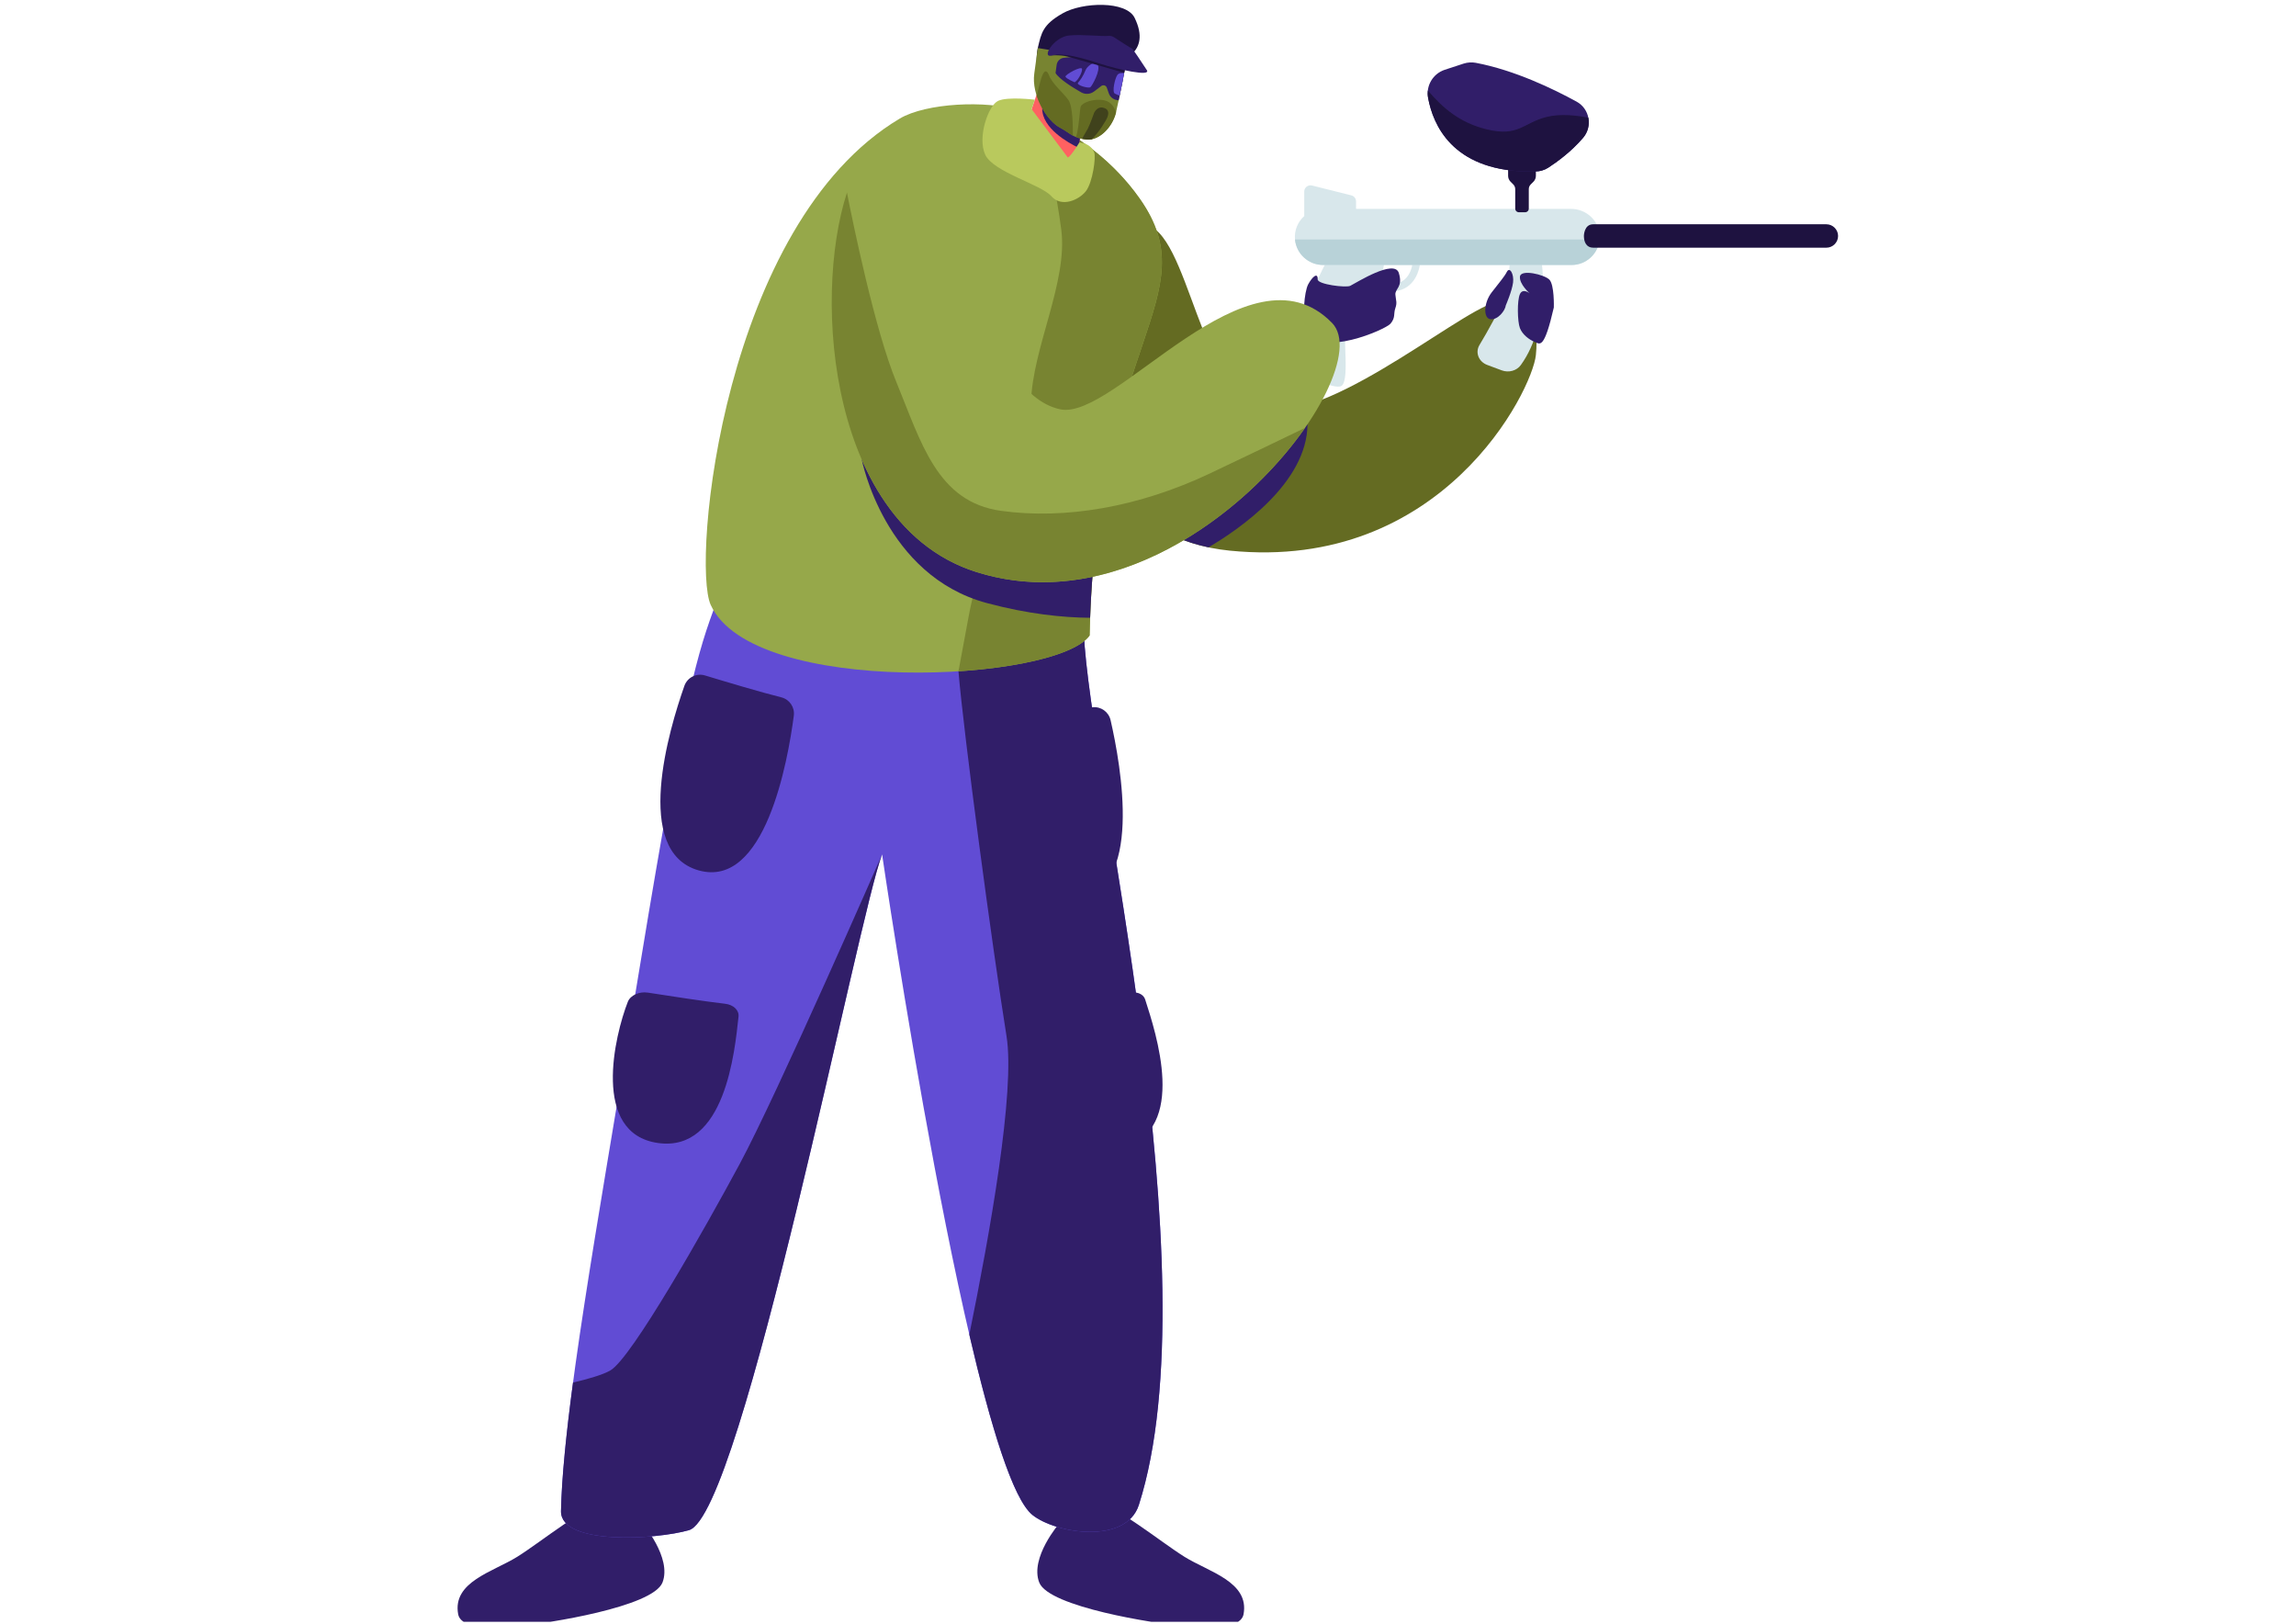 <svg xmlns="http://www.w3.org/2000/svg" xmlns:xlink="http://www.w3.org/1999/xlink" width="1123" viewBox="0 0 841.92 595.5" height="794" preserveAspectRatio="xMidYMid meet"><defs><clipPath id="id1"><path d="M 167.691 552 L 244 552 L 244 594.824 L 167.691 594.824 Z M 167.691 552 " clip-rule="nonzero"></path></clipPath><clipPath id="id2"><path d="M 380.004 552 L 456.535 552 L 456.535 594.824 L 380.004 594.824 Z M 380.004 552 " clip-rule="nonzero"></path></clipPath><clipPath id="id3"><path d="M 580.797 82 L 674.098 82 L 674.098 91 L 580.797 91 Z M 580.797 82 " clip-rule="nonzero"></path></clipPath></defs><g clip-path="url(#id1)"><path fill="rgb(19.22%, 11.76%, 41.179%)" d="M 235.492 558.734 C 235.492 558.734 246.379 571.324 242.859 580.406 C 239.34 589.488 199.727 595.504 191.523 596.195 C 186.855 596.59 169.145 598.816 167.902 592.047 C 165.73 580.156 180.672 576.531 189.57 570.992 C 198.469 565.453 215.801 551.219 220.367 552.5 C 224.934 553.777 235.492 558.734 235.492 558.734 " fill-opacity="1" fill-rule="nonzero"></path></g><g clip-path="url(#id2)"><path fill="rgb(19.22%, 11.76%, 41.179%)" d="M 388.426 558.734 C 388.426 558.734 377.539 571.324 381.059 580.406 C 384.578 589.488 424.195 595.504 432.395 596.195 C 437.062 596.59 454.773 598.816 456.016 592.047 C 458.188 580.156 443.246 576.531 434.344 570.992 C 425.449 565.453 408.113 551.219 403.551 552.5 C 398.984 553.777 388.426 558.734 388.426 558.734 " fill-opacity="1" fill-rule="nonzero"></path></g><path fill="rgb(39.22%, 41.959%, 13.329%)" d="M 419.305 82.258 C 436.266 83.891 439.535 145.891 464.66 150.125 C 489.781 154.367 540.676 109.375 550.465 110.68 C 560.25 111.984 564.602 117.199 563.246 130.242 C 561.887 143.281 528.934 209.789 450.953 201.961 C 372.977 194.137 391.883 79.609 419.305 82.258 " fill-opacity="1" fill-rule="nonzero"></path><path fill="rgb(38.039%, 29.799%, 83.139%)" d="M 205.629 554.215 C 206.391 517.949 219.266 447.527 231.539 372.629 C 249.648 262.109 254.336 243.457 261.551 223.785 C 267.242 208.266 281.715 196.922 283.25 193.051 C 299.867 196.609 342.945 204.516 386.359 201.695 C 390.051 214.945 396.84 218.594 397.426 232.176 C 399.57 282.102 444.824 466.855 417.609 551.965 C 412.949 566.547 387.07 562.531 378.527 555.609 C 356.23 537.539 323.418 313.379 323.418 313.379 C 314.961 334.648 272.16 555.516 252.582 561.219 C 240.664 564.688 205.363 566.867 205.629 554.215 " fill-opacity="1" fill-rule="nonzero"></path><path fill="rgb(19.22%, 11.76%, 41.179%)" d="M 386.359 201.695 C 376.359 202.348 366.379 202.418 356.73 202.113 C 353.219 220.906 350.742 238.004 351.43 246.215 C 353.398 269.77 363.84 347.469 369.059 380.016 C 372.301 400.227 362.961 452.391 355.414 489.5 C 363.254 523.18 371.426 549.855 378.527 555.609 C 387.07 562.531 412.949 566.547 417.609 551.965 C 444.82 466.855 399.57 282.102 397.426 232.176 C 396.84 218.594 390.051 214.945 386.359 201.695 " fill-opacity="1" fill-rule="nonzero"></path><path fill="rgb(58.82%, 65.88%, 29.019%)" d="M 399.543 233.086 C 401.758 125.676 443.195 108.773 417.926 72.855 C 406.801 57.043 390.379 45.91 373.496 40.465 C 361.805 36.691 339.496 37.77 329.91 43.48 C 265.121 82.062 253.473 206.336 260.547 221.863 C 276.012 255.82 387.328 250.215 399.543 233.086 " fill-opacity="1" fill-rule="nonzero"></path><path fill="rgb(47.06%, 51.759%, 19.22%)" d="M 417.926 72.855 C 408.562 59.547 395.445 49.555 381.465 43.48 C 383.754 53.734 387.508 71.438 389.152 84.281 C 391.598 103.418 378.562 127.629 378.047 147.543 C 377.527 167.457 360.336 198.309 355.254 225.641 C 354.215 231.215 352.891 238.363 351.43 246.215 C 374.848 244.715 394.77 239.781 399.543 233.086 C 401.758 125.676 443.195 108.773 417.926 72.855 " fill-opacity="1" fill-rule="nonzero"></path><path fill="rgb(19.22%, 11.76%, 41.179%)" d="M 443.148 200.75 C 454.348 194.18 479.324 177.125 479.473 155.613 L 419.805 190.309 C 426.121 195.141 433.832 198.789 443.148 200.75 " fill-opacity="1" fill-rule="nonzero"></path><path fill="rgb(19.22%, 11.76%, 41.179%)" d="M 399.73 226.586 C 400.188 214.141 401.168 202.953 402.504 192.859 L 315.961 168.555 C 315.961 168.555 324.18 211.102 361.883 221.195 C 376.953 225.23 389.766 226.508 399.73 226.586 " fill-opacity="1" fill-rule="nonzero"></path><path fill="rgb(84.709%, 90.59%, 92.159%)" d="M 478.273 79.246 L 478.273 70.258 C 478.273 68.77 479.672 67.68 481.121 68.039 L 495.547 71.656 C 496.566 71.906 497.281 72.824 497.281 73.875 L 497.281 76.609 L 576.129 76.609 C 581.469 76.609 586.102 80.578 586.613 85.887 C 587.207 91.996 582.363 97.191 576.367 97.191 L 485.359 97.191 C 480.016 97.191 475.387 93.207 474.887 87.887 C 474.559 84.469 475.941 81.34 478.273 79.246 " fill-opacity="1" fill-rule="nonzero"></path><path fill="rgb(84.709%, 90.59%, 92.159%)" d="M 565.246 95.004 C 565.246 95.004 569.02 118.207 557.73 133.883 C 556.227 135.973 553.285 136.789 550.738 135.84 L 545.406 133.852 C 542.254 132.676 540.918 129.285 542.539 126.57 C 545.645 121.367 550.156 113.441 551.465 109.23 C 553.613 102.301 553.785 94.324 553.785 94.324 L 565.246 95.004 " fill-opacity="1" fill-rule="nonzero"></path><path fill="rgb(84.709%, 90.59%, 92.159%)" d="M 486.855 95.074 L 507.734 95.809 C 507.734 95.809 507.172 100.402 505.559 104.039 C 506.738 104.25 508.496 104.363 511.074 104.129 C 518.023 103.496 518.137 95.418 518.137 95.074 L 520.855 95.074 C 520.855 98.844 518.863 106.145 511.32 106.832 C 510.23 106.93 509.254 106.973 508.379 106.973 C 506.57 106.973 505.195 106.785 504.145 106.496 C 503.691 107.09 503.191 107.578 502.633 107.91 C 498.719 110.246 494.809 109.082 493.504 116.371 C 492.203 123.664 495.332 141.02 491.418 141.75 C 487.508 142.477 475.516 136.645 474.859 127.895 C 474.211 119.145 486.855 95.074 486.855 95.074 " fill-opacity="1" fill-rule="nonzero"></path><path fill="rgb(72.159%, 82.349%, 84.709%)" d="M 586.617 87.844 C 586.137 93.062 581.711 97.191 576.367 97.191 L 485.137 97.191 C 479.789 97.191 475.363 93.062 474.883 87.844 L 586.617 87.844 " fill-opacity="1" fill-rule="nonzero"></path><g clip-path="url(#id3)"><path fill="rgb(11.76%, 7.059%, 25.099%)" d="M 584.258 90.848 L 669.805 90.848 C 672.168 90.848 674.105 88.914 674.105 86.551 C 674.105 84.191 672.168 82.258 669.805 82.258 L 584.258 82.258 C 580.863 82.258 580.863 86.551 580.863 86.551 C 580.863 88.914 581.895 90.848 584.258 90.848 " fill-opacity="1" fill-rule="nonzero"></path></g><path fill="rgb(11.76%, 7.059%, 25.099%)" d="M 558.156 61.121 L 563.25 61.121 L 563.25 64.48 C 563.25 65.297 562.926 66.078 562.348 66.656 L 561.359 67.645 C 560.902 68.102 560.648 68.719 560.648 69.359 L 560.648 76.496 C 560.648 77.246 560.039 77.852 559.289 77.852 L 557.027 77.852 C 556.277 77.852 555.668 77.246 555.668 76.496 L 555.668 69.359 C 555.668 68.719 555.414 68.102 554.957 67.645 L 553.969 66.656 C 553.391 66.078 553.062 65.297 553.062 64.48 L 553.062 61.121 L 558.156 61.121 " fill-opacity="1" fill-rule="nonzero"></path><path fill="rgb(19.22%, 11.76%, 41.179%)" d="M 559.289 62.891 L 563.031 62.891 C 564.734 62.891 566.402 62.402 567.832 61.473 C 570.832 59.527 576.188 55.688 580.555 50.559 C 584.141 46.348 583.012 39.926 578.164 37.266 C 569.676 32.617 555.441 25.738 541.234 23.043 C 539.746 22.762 538.215 22.863 536.777 23.316 C 534.984 23.887 532.328 24.742 529.77 25.609 C 525.496 27.055 522.891 31.406 523.699 35.84 C 525.527 45.863 532.613 62.113 559.289 62.891 " fill-opacity="1" fill-rule="nonzero"></path><path fill="rgb(11.76%, 7.059%, 25.099%)" d="M 545.184 47.438 C 556.949 50.305 558.609 45.027 567.211 42.887 C 572.371 41.605 578.445 42.363 582.488 43.172 C 582.984 45.68 582.387 48.406 580.555 50.559 C 576.188 55.688 570.832 59.527 567.832 61.473 C 566.402 62.402 564.734 62.891 563.031 62.891 L 559.289 62.891 C 532.613 62.113 525.527 45.863 523.699 35.84 C 523.535 34.945 523.516 34.055 523.617 33.191 C 528.965 39.484 535.242 45.02 545.184 47.438 " fill-opacity="1" fill-rule="nonzero"></path><path fill="rgb(19.22%, 11.76%, 41.179%)" d="M 479.723 104.285 C 481.199 101.543 483.27 99.703 483.207 102.477 C 483.164 104.332 493.641 105.609 495.156 104.832 C 497.574 103.586 511.387 94.895 512.977 100.137 C 514.562 105.375 511.496 105.844 511.715 108.113 C 511.93 110.383 512.414 110.965 511.688 113.051 C 510.961 115.133 511.824 116.434 509.938 118.691 C 508.051 120.949 484.301 131.164 479.203 121.742 C 479.203 121.742 479.023 120.352 479 118.441 C 477.508 116.977 478.242 107.027 479.723 104.285 " fill-opacity="1" fill-rule="nonzero"></path><path fill="rgb(58.82%, 65.88%, 29.019%)" d="M 316.438 57.625 C 319.344 53.164 333.789 48.359 341.281 58.949 C 353.074 75.613 360.02 143.934 388.746 150.125 C 408.859 154.461 457.883 87.105 488.477 118.441 C 506.598 137.008 433.336 233.586 357.969 209.789 C 297.605 190.727 296.66 87.973 316.438 57.625 " fill-opacity="1" fill-rule="nonzero"></path><path fill="rgb(19.22%, 11.76%, 41.179%)" d="M 569.832 112.773 C 569.832 112.773 570.09 104.348 568.145 102.504 C 566.199 100.664 557.715 98.676 557.406 101.434 C 557.102 104.191 560.938 107.562 560.938 107.562 C 560.938 107.562 558.449 105.57 557.391 107.871 C 556.332 110.168 556.457 117.93 557.391 120.332 C 558.328 122.734 560.734 124.574 562.973 125.488 C 564.789 126.234 566.305 128.094 569.832 112.773 " fill-opacity="1" fill-rule="nonzero"></path><path fill="rgb(19.22%, 11.76%, 41.179%)" d="M 552.219 111.969 C 552.219 111.969 554.496 106.754 554.879 103.602 C 555.262 100.441 553.625 97.723 552.605 99.703 C 551.582 101.684 549.895 103.477 546.98 107.309 C 544.066 111.145 543.914 116.777 546.602 117.086 C 549.281 117.395 551.992 113.945 552.219 111.969 " fill-opacity="1" fill-rule="nonzero"></path><path fill="rgb(11.76%, 7.059%, 25.099%)" d="M 409.77 22.566 C 409.77 22.566 422.566 19.793 416.043 6.523 C 412.957 0.238 396.918 0.742 389.648 4.891 C 382.375 9.039 381.836 12.008 380.527 17.617 C 379.219 23.219 381.289 36.301 381.289 36.301 C 381.289 36.301 406.562 31.898 409.77 22.566 " fill-opacity="1" fill-rule="nonzero"></path><path fill="rgb(100%, 38.039%, 38.039%)" d="M 382.578 27.375 L 373.52 54.035 C 372.891 57.898 384.277 68.871 391.152 64.922 C 393.16 63.766 395.109 61.59 395.23 57.184 C 395.41 50.762 399.207 36.5 399.207 36.5 L 382.578 27.375 " fill-opacity="1" fill-rule="nonzero"></path><path fill="rgb(19.22%, 11.76%, 41.179%)" d="M 395.484 54.199 C 391.742 52.406 382.043 47.043 382.156 39.719 C 382.258 33.375 391.555 40.348 397.137 45.113 C 396.477 48.125 395.832 51.438 395.484 54.199 " fill-opacity="1" fill-rule="nonzero"></path><path fill="rgb(47.06%, 51.759%, 19.22%)" d="M 384.277 18.227 L 380.527 17.617 L 379.25 26.918 C 378.102 34.953 383.887 44.312 388.668 46.809 C 392.484 48.801 393.215 50.656 398.547 51.172 C 402.992 51.602 408.023 46.676 409.277 41.008 C 410.902 33.652 412.223 27.402 412.746 23.551 C 413.812 15.715 399.949 11.488 392.395 16.406 C 389.984 17.977 387.117 18.688 384.277 18.227 " fill-opacity="1" fill-rule="nonzero"></path><path fill="rgb(19.22%, 11.76%, 41.179%)" d="M 400.812 21.219 C 403.891 21.871 409.07 23.75 412.52 25.066 C 412.035 28.07 411.211 32.113 410.199 36.781 L 409.594 36.699 C 408.211 36.508 407.051 35.566 406.586 34.246 L 405.848 32.141 C 405.688 31.68 405.281 31.352 404.797 31.285 C 404.457 31.238 404.113 31.328 403.836 31.535 L 401.184 33.547 C 399.805 34.594 397.934 34.719 396.43 33.859 C 393.352 32.098 388.387 29.023 387.043 26.781 L 387.457 23.77 C 387.641 22.414 388.723 21.359 390.082 21.199 C 392.855 20.887 397.539 20.531 400.812 21.219 " fill-opacity="1" fill-rule="nonzero"></path><path fill="rgb(38.039%, 29.799%, 83.139%)" d="M 402.527 23.836 C 403.684 25.641 400.508 31.445 399.824 31.984 C 399.141 32.523 394.52 31.219 395.297 30.348 C 396.078 29.48 397.219 27.852 398.055 25.727 C 398.617 24.316 401.371 22.031 402.527 23.836 " fill-opacity="1" fill-rule="nonzero"></path><path fill="rgb(11.76%, 7.059%, 25.099%)" d="M 396.785 19.027 C 399.34 19.422 408.766 22.012 412.754 23.461 C 412.75 23.492 412.75 23.52 412.746 23.551 C 412.621 24.473 412.449 25.535 412.238 26.723 C 408.512 25.641 393.734 21.348 391.355 20.723 C 388.633 20.004 384.578 20.383 384.578 20.383 C 384.578 20.383 393.57 18.523 396.785 19.027 " fill-opacity="1" fill-rule="nonzero"></path><path fill="rgb(19.22%, 11.76%, 41.179%)" d="M 406.477 13.16 C 407.195 13.086 407.914 13.285 408.523 13.68 C 410.582 15.023 414.754 17.723 415.023 17.762 C 415.383 17.809 418.5 22.664 420.527 25.711 C 422.207 28.234 409.816 25.465 403.387 23.367 C 396.957 21.266 389.672 19.172 385.668 20.332 C 381.664 21.492 386.332 13.562 392.008 13.012 C 396.887 12.535 403.855 13.418 406.477 13.16 " fill-opacity="1" fill-rule="nonzero"></path><path fill="rgb(38.039%, 29.799%, 83.139%)" d="M 412.215 26.852 C 411.797 29.18 411.234 31.961 410.566 35.078 C 409.945 34.871 409.258 34.609 408.785 34.332 C 407.715 33.695 408.812 28.785 409.719 27.504 C 410.258 26.742 411.387 26.734 412.215 26.852 " fill-opacity="1" fill-rule="nonzero"></path><path fill="rgb(38.039%, 29.799%, 83.139%)" d="M 394.027 30.176 C 394.027 30.176 390.953 28.859 390.688 28.133 C 390.418 27.406 396.668 23.988 396.77 25.305 C 396.875 26.621 395.152 29.68 394.027 30.176 " fill-opacity="1" fill-rule="nonzero"></path><path fill="rgb(39.22%, 41.959%, 13.329%)" d="M 396.297 39.027 C 396.777 37.754 400.863 35.992 404.906 36.789 C 407.48 37.297 408.703 39.555 409.25 41.121 C 407.953 46.738 402.957 51.598 398.547 51.172 C 396.832 51.004 395.594 50.695 394.57 50.293 C 395.688 46.688 395.891 40.105 396.297 39.027 " fill-opacity="1" fill-rule="nonzero"></path><path fill="rgb(39.22%, 41.959%, 13.329%)" d="M 381.516 29.727 C 382.199 27.094 383.383 24.41 384.664 27.66 C 385.949 30.91 389.812 33.91 391.777 36.703 C 393.434 39.051 393.426 47.215 393.379 49.734 C 391.902 48.926 390.734 47.891 388.668 46.809 C 385.48 45.145 381.855 40.441 380.125 35.109 C 380.609 33.086 381.16 31.066 381.516 29.727 " fill-opacity="1" fill-rule="nonzero"></path><path fill="rgb(25.099%, 25.879%, 10.979%)" d="M 398.844 47.273 C 399.695 45.621 401.207 41.352 401.207 41.352 C 401.207 41.352 402.301 39.02 404.355 39.465 C 406.41 39.906 406.734 41.133 406.078 42.953 C 405.605 44.266 402.871 48.629 400.352 51.062 C 399.742 51.188 399.145 51.23 398.547 51.172 C 397.902 51.109 397.328 51.027 396.801 50.926 C 397.312 49.742 398.344 48.25 398.844 47.273 " fill-opacity="1" fill-rule="nonzero"></path><path fill="rgb(72.549%, 78.819%, 36.469%)" d="M 391.566 57.789 L 378.277 40.039 L 379.453 36.57 C 379.453 36.57 369.637 35.359 366.02 36.969 C 362.402 38.578 358.273 50.402 361.262 56.766 C 364.246 63.133 381.738 67.66 385.5 71.953 C 389.266 76.246 395.672 73.328 398.184 70.109 C 400.691 66.887 401.918 57.543 401.234 55.887 C 399.75 52.305 395.766 52.262 395.766 52.262 C 395.766 52.262 392.859 57.105 391.566 57.789 " fill-opacity="1" fill-rule="nonzero"></path><path fill="rgb(47.06%, 51.759%, 19.22%)" d="M 478.57 156.926 C 471.23 160.48 459.145 166.305 443.777 173.598 C 417.676 185.988 390.562 190.621 367.055 187.363 C 343.543 184.102 337.738 162.191 328.602 140.02 C 320.734 120.93 312.629 81.289 310.527 70.648 C 297.656 110.383 304.508 192.906 357.969 209.789 C 407.562 225.445 456.238 188.984 478.57 156.926 " fill-opacity="1" fill-rule="nonzero"></path><path fill="rgb(19.22%, 11.76%, 41.179%)" d="M 223.707 502.656 C 220.902 504.254 215.633 505.777 210.035 507.082 C 207.52 525.906 205.883 542.004 205.629 554.215 C 205.363 566.867 240.664 564.688 252.582 561.219 C 272.16 555.516 314.961 334.648 323.418 313.379 C 323.418 313.379 284.883 401.48 271.18 426.906 C 258.664 450.129 231.539 498.211 223.707 502.656 " fill-opacity="1" fill-rule="nonzero"></path><path fill="rgb(19.22%, 11.76%, 41.179%)" d="M 258.453 247.738 C 265.895 250 279.078 253.941 286.434 255.762 C 289.465 256.508 291.434 259.414 291.031 262.504 C 288.836 279.262 280.473 326.117 256.113 319.23 C 231.809 312.363 245.297 267.398 250.887 251.559 C 251.98 248.465 255.309 246.785 258.453 247.738 " fill-opacity="1" fill-rule="nonzero"></path><path fill="rgb(19.22%, 11.76%, 41.179%)" d="M 371.551 261.621 C 379.316 261.152 393.047 260.262 400.578 259.402 C 403.676 259.055 406.535 261.086 407.234 264.125 C 411.02 280.598 419.512 327.43 394.277 329.457 C 369.102 331.473 366.07 284.633 365.789 267.836 C 365.734 264.555 368.27 261.82 371.551 261.621 " fill-opacity="1" fill-rule="nonzero"></path><path fill="rgb(19.22%, 11.76%, 41.179%)" d="M 237.508 364.07 C 245.047 365.25 258.395 367.297 265.832 368.152 C 268.887 368.504 271 370.527 270.75 372.848 C 269.398 385.445 265.867 422.707 241.215 419.223 C 216.625 415.75 225.363 379.555 230.148 367.418 C 231.086 365.043 234.324 363.57 237.508 364.07 " fill-opacity="1" fill-rule="nonzero"></path><path fill="rgb(19.22%, 11.76%, 41.179%)" d="M 385.98 372.027 C 393.352 370.062 406.387 366.535 413.531 364.312 C 416.469 363.398 419.223 364.395 419.934 366.617 C 423.797 378.684 435.656 414.184 411.703 420.969 C 387.809 427.734 381.141 391.102 380.605 378.062 C 380.5 375.516 382.863 372.859 385.98 372.027 " fill-opacity="1" fill-rule="nonzero"></path></svg>